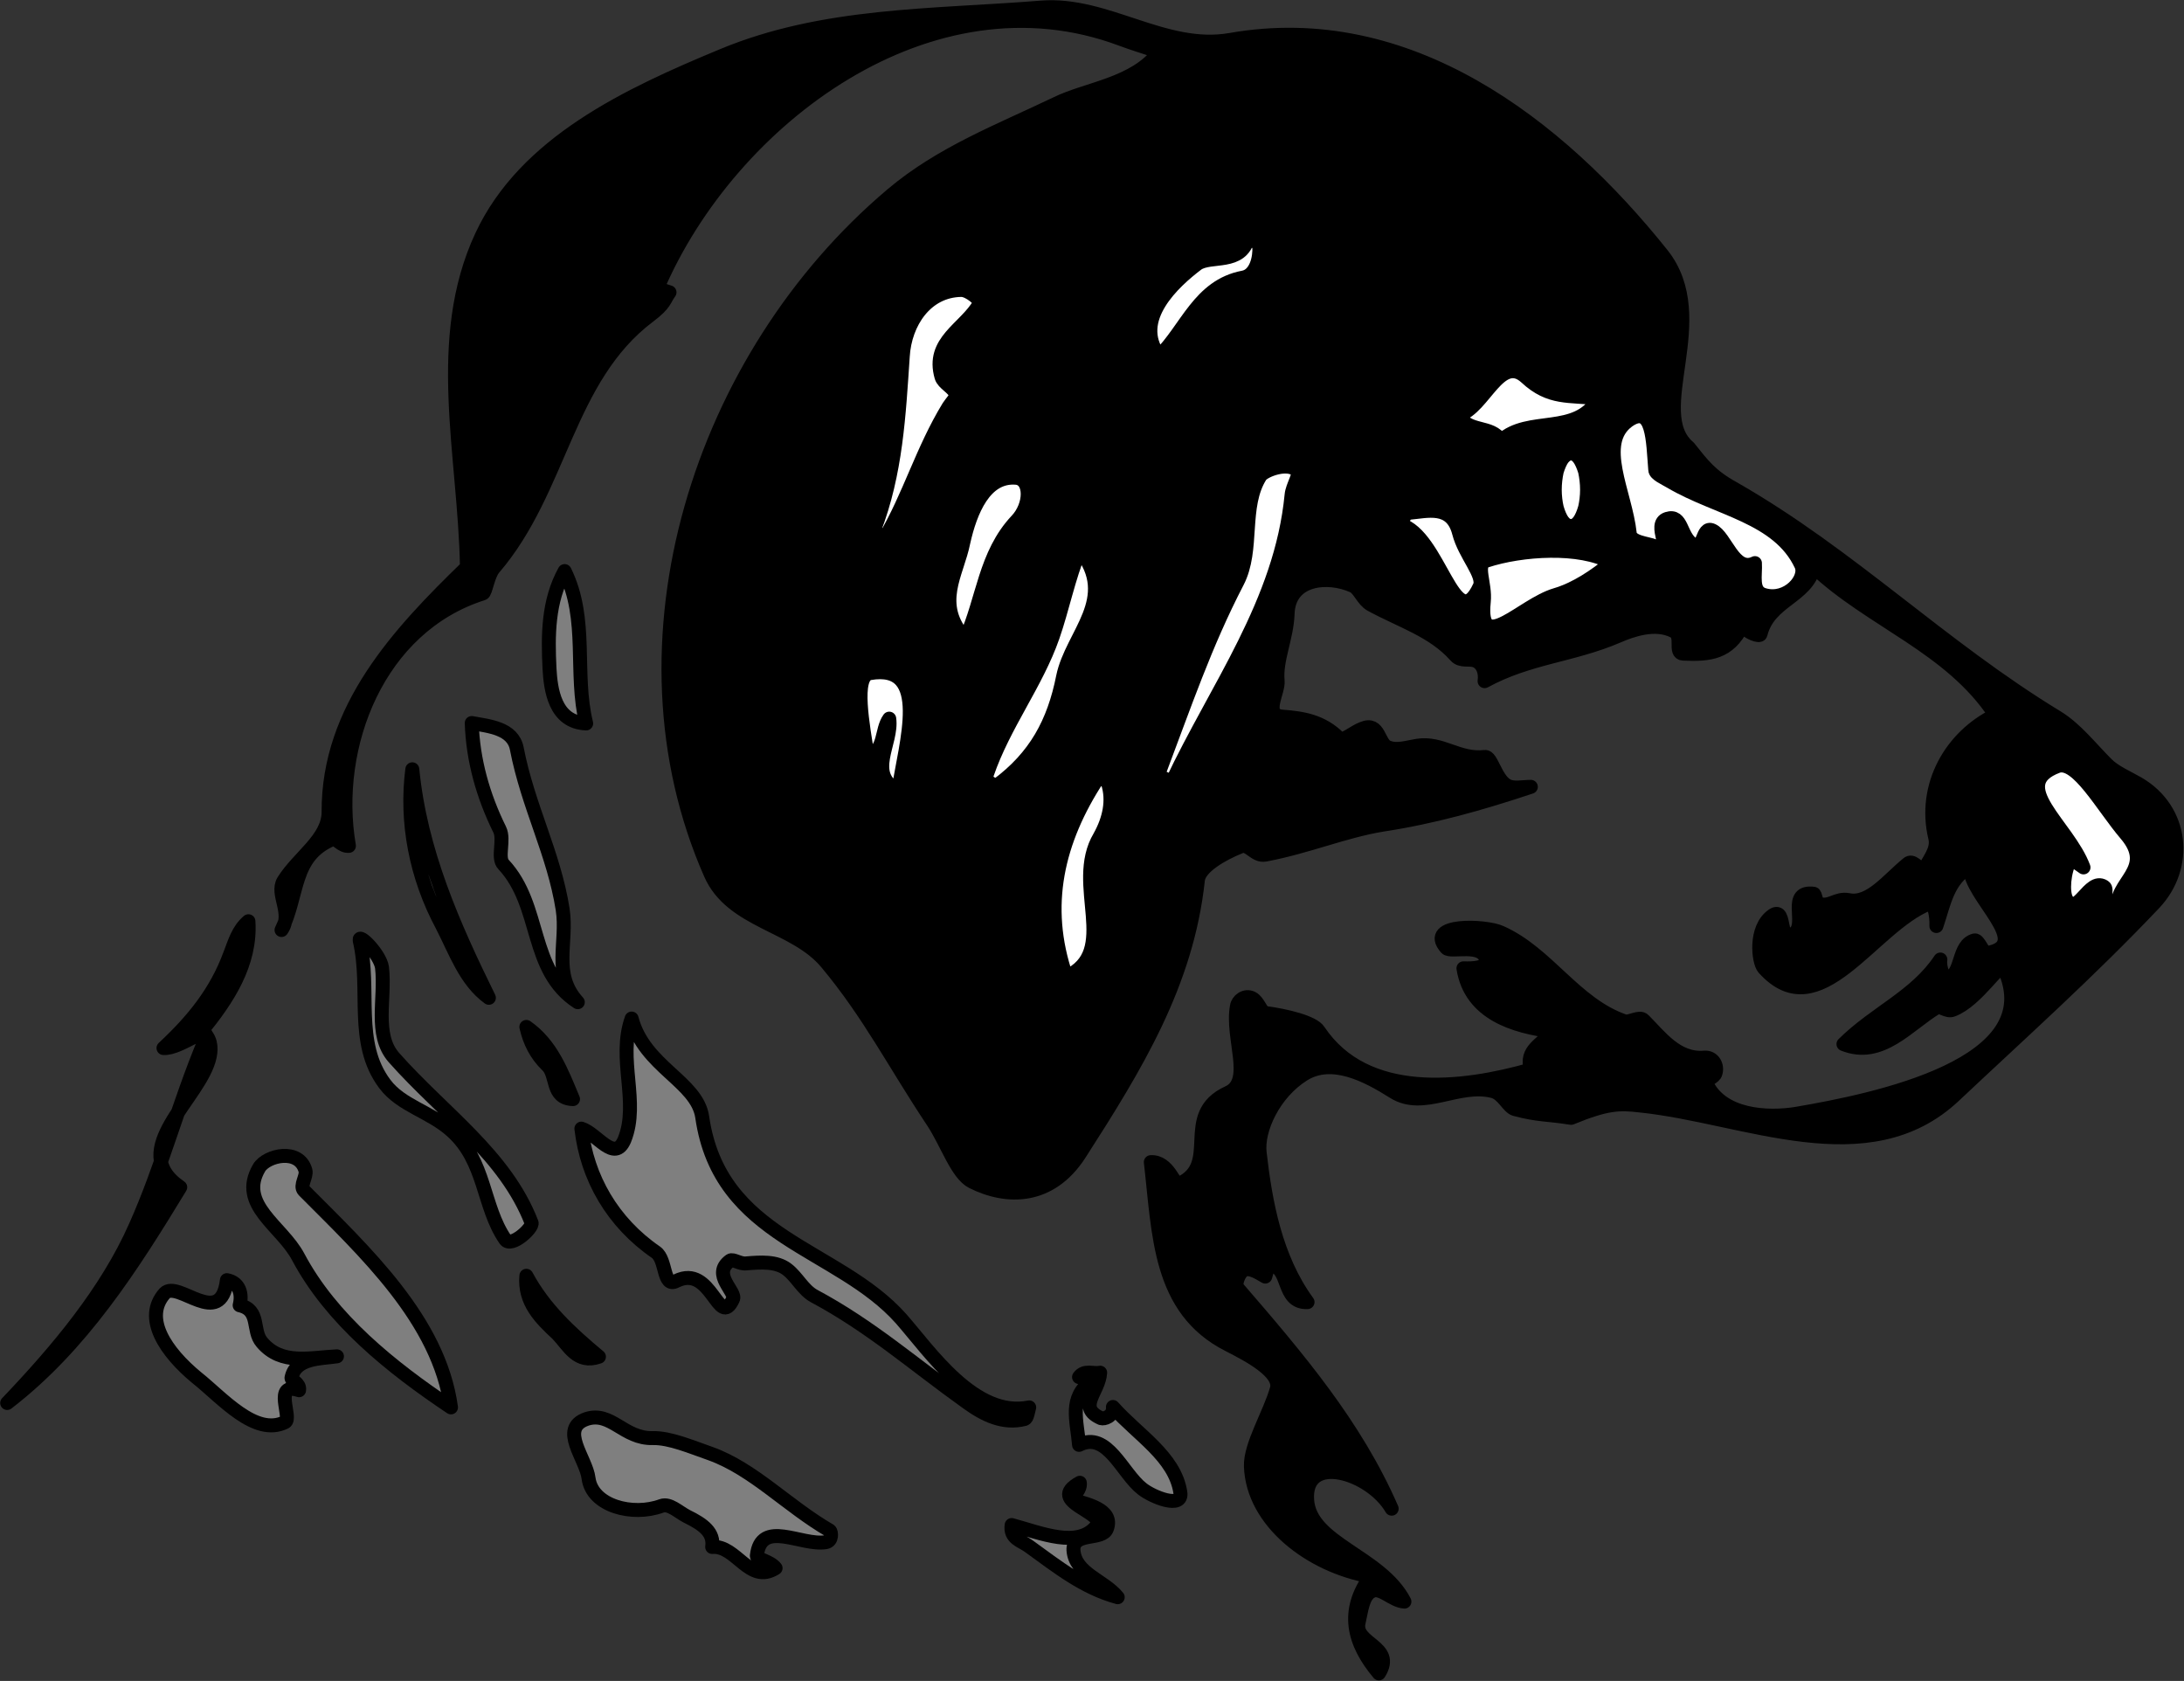 <svg xmlns="http://www.w3.org/2000/svg" xml:space="preserve" width="54.77mm" height="159.307" fill-rule="evenodd" stroke-linejoin="round" stroke-width="28.222" preserveAspectRatio="xMidYMid" version="1.2" viewBox="0 0 5477 4215"><rect x="0" y="0" width="5477" height="4215" fill="#333333" stroke="none"/><defs class="ClipPathGroup"><clipPath id="a" clipPathUnits="userSpaceOnUse"><path d="M0 0h21590v27940H0z"/></clipPath></defs><g class="SlideGroup"><g class="Slide" clip-path="url(#a)" transform="translate(-8042 -11914)"><g class="Page"><g class="Group"><g class="com.sun.star.drawing.ClosedBezierShape"><path fill="none" d="M8730 11914h4789v4215H8730z" class="BoundingBox"/><path d="M10854 12012c-478-179-981 198-1164 625 10 3 21 7 31 10-14 19-10 28-51 59-208 156-220 435-390 633-15 18-20 61-27 63-263 83-379 382-336 633-19 2-32-21-41-17-102 43-84 138-128 228 29-42-15-90 5-123 38-61 113-105 113-173-1-259 176-448 347-614-5-282-84-570 37-830 109-234 367-354 603-452 254-106 525-99 800-121 165-13 309 110 475 81 444-78 820 210 1082 538 128 161-39 395 67 484 35 44 55 71 111 102 296 169 520 397 813 575 47 29 83 76 124 117 20 20 51 33 79 49 113 66 126 209 40 300-163 172-331 322-501 482-216 204-525 52-788 25-52-6-83-6-173 31-63-10-81-6-141-22-17-5-29-38-55-45-87-22-174 49-249 2-68-43-155-88-226-44-75 47-117 139-110 197 14 123 39 263 120 374-67 3-42-93-96-92-3 0-7 18-10 28-17-10-38-23-52-17-14 5-25 37-18 45 152 176 296 345 387 554-53-91-220-141-212-22 7 110 185 140 244 255-31-2-59-38-82-26-23 11-26 49-33 79-12 54 94 59 51 127-65-77-84-157-21-243-152-27-295-138-300-276-2-53 47-131 65-194 12-42-70-85-121-111-176-89-174-278-195-458 45-2 59 60 70 55 109-48 1-173 124-229 64-29 7-138 22-217 2-14 20-29 38-20 16 8 22 35 33 37 52 7 120 23 134 45 118 176 360 146 532 97-15-51 29-62 53-96-93-12-204-44-222-158 24 1 60-1 57-20-8-46-89-18-100-31-55-63 99-56 136-39 118 52 186 180 311 223 12 4 38-14 48-3 41 41 83 100 152 94 23-2 34 21 28 39-2 10-26 19-25 21 38 89 158 92 227 81 200-34 635-123 521-366-8-17-67 82-128 105-14 6-31-11-40-6-72 43-139 130-234 92 81-80 181-119 243-212-3 22 10 51 19 47 37-12 24-84 67-95 10-2 22 34 30 32 123-20-43-142-42-216-57 32-65 93-84 148 1-24-5-62-19-56-142 56-276 316-414 161-13-15-24-100 23-132 36-24 11 84 56 43 28-25-20-105 46-97 5 0 6 23 12 25 30 10 44-15 76-9 53 11 99-51 148-91 12-11 26 10 40 18 12-28 37-52 29-84-31-130 40-253 151-307-113-172-313-236-455-371-18 76-113 83-134 168-2 8-32-4-46-20-34 67-81 72-148 69-23-1 0-44-23-56-47-25-109-2-141 12-114 49-222 52-334 113 3-22-4-43-22-51-16-7-37 3-51-13-56-63-137-87-212-128-20-11-29-40-45-47-62-28-161-21-164 70-2 60-30 116-25 168 3 29-37 86 12 90 51 4 99 11 142 54 9 10 37-16 59-24 43-18 39 39 64 47 22 9 48 0 73-4 62-10 104 36 170 28 16-2 26 54 54 71 16 10 40 4 61 4-126 42-247 76-373 95-96 16-187 55-293 75-27 5-41-30-63-20-45 18-103 51-106 84-28 259-155 466-297 687-73 113-182 113-269 69-38-19-63-97-98-150-96-144-160-271-267-399-80-96-238-102-291-223-255-579-27-1296 455-1703 123-104 270-160 412-228 77-38 196-48 258-130-32-11-63-20-95-32z"/><path fill="none" stroke="#000" stroke-width="35" d="M10854 12012c-478-179-981 198-1164 625 10 3 21 7 31 10-14 19-10 28-51 59-208 156-220 435-390 633-15 18-20 61-27 63-263 83-379 382-336 633-19 2-32-21-41-17-102 43-84 138-128 228 29-42-15-90 5-123 38-61 113-105 113-173-1-259 176-448 347-614-5-282-84-570 37-830 109-234 367-354 603-452 254-106 525-99 800-121 165-13 309 110 475 81 444-78 820 210 1082 538 128 161-39 395 67 484 35 44 55 71 111 102 296 169 520 397 813 575 47 29 83 76 124 117 20 20 51 33 79 49 113 66 126 209 40 300-163 172-331 322-501 482-216 204-525 52-788 25-52-6-83-6-173 31-63-10-81-6-141-22-17-5-29-38-55-45-87-22-174 49-249 2-68-43-155-88-226-44-75 47-117 139-110 197 14 123 39 263 120 374-67 3-42-93-96-92-3 0-7 18-10 28-17-10-38-23-52-17-14 5-25 37-18 45 152 176 296 345 387 554-53-91-220-141-212-22 7 110 185 140 244 255-31-2-59-38-82-26-23 11-26 49-33 79-12 54 94 59 51 127-65-77-84-157-21-243-152-27-295-138-300-276-2-53 47-131 65-194 12-42-70-85-121-111-176-89-174-278-195-458 45-2 59 60 70 55 109-48 1-173 124-229 64-29 7-138 22-217 2-14 20-29 38-20 16 8 22 35 33 37 52 7 120 23 134 45 118 176 360 146 532 97-15-51 29-62 53-96-93-12-204-44-222-158 24 1 60-1 57-20-8-46-89-18-100-31-55-63 99-56 136-39 118 52 186 180 311 223 12 4 38-14 48-3 41 41 83 100 152 94 23-2 34 21 28 39-2 10-26 19-25 21 38 89 158 92 227 81 200-34 635-123 521-366-8-17-67 82-128 105-14 6-31-11-40-6-72 43-139 130-234 92 81-80 181-119 243-212-3 22 10 51 19 47 37-12 24-84 67-95 10-2 22 34 30 32 123-20-43-142-42-216-57 32-65 93-84 148 1-24-5-62-19-56-142 56-276 316-414 161-13-15-24-100 23-132 36-24 11 84 56 43 28-25-20-105 46-97 5 0 6 23 12 25 30 10 44-15 76-9 53 11 99-51 148-91 12-11 26 10 40 18 12-28 37-52 29-84-31-130 40-253 151-307-113-172-313-236-455-371-18 76-113 83-134 168-2 8-32-4-46-20-34 67-81 72-148 69-23-1 0-44-23-56-47-25-109-2-141 12-114 49-222 52-334 113 3-22-4-43-22-51-16-7-37 3-51-13-56-63-137-87-212-128-20-11-29-40-45-47-62-28-161-21-164 70-2 60-30 116-25 168 3 29-37 86 12 90 51 4 99 11 142 54 9 10 37-16 59-24 43-18 39 39 64 47 22 9 48 0 73-4 62-10 104 36 170 28 16-2 26 54 54 71 16 10 40 4 61 4-126 42-247 76-373 95-96 16-187 55-293 75-27 5-41-30-63-20-45 18-103 51-106 84-28 259-155 466-297 687-73 113-182 113-269 69-38-19-63-97-98-150-96-144-160-271-267-399-80-96-238-102-291-223-255-579-27-1296 455-1703 123-104 270-160 412-228 77-38 196-48 258-130-32-11-63-20-95-32z"/></g><g class="com.sun.star.drawing.ClosedBezierShape"><path fill="none" d="M8659 14794h533v668h-533z" class="BoundingBox"/><path fill="#7f7f7f" d="M8790 15066c-41-78-153-131-98-224 19-31 100-50 116 7 4 15-15 38-4 50 152 153 339 325 369 544-151-101-300-221-383-377z"/><path fill="none" stroke="#000" stroke-width="35" d="M8790 15066c-41-78-153-131-98-224 19-31 100-50 116 7 4 15-15 38-4 50 152 153 339 325 369 544-151-101-300-221-383-377z"/></g><g class="com.sun.star.drawing.ClosedBezierShape"><path fill="none" d="M8415 15106h491v401h-491z" class="BoundingBox"/><path fill="#7f7f7f" d="M8536 15369c-79-65-136-150-81-212 33-35 141 92 156-33 32 6 39 35 32 63 53 12 30 63 56 93 49 58 121 38 188 35-40 6-104 3-114 54-1 7 22 13 19 31-67-22-16 70-35 80-75 37-158-61-221-111z"/><path fill="none" stroke="#000" stroke-width="35" d="M8536 15369c-79-65-136-150-81-212 33-35 141 92 156-33 32 6 39 35 32 63 53 12 30 63 56 93 49 58 121 38 188 35-40 6-104 3-114 54-1 7 22 13 19 31-67-22-16 70-35 80-75 37-158-61-221-111z"/></g><g class="com.sun.star.drawing.ClosedBezierShape"><path fill="none" d="M9464 15450h681v425h-681z" class="BoundingBox"/><path fill="#7f7f7f" d="M9764 15716c-21-11-43-33-63-26-73 27-174 0-183-69-6-50-75-125-5-149 62-20 93 50 166 48 43-1 96 22 145 39 108 39 192 131 299 193 4 3 7 26-10 29-62 10-163-59-173 34-1 9 33 13 47 31-66 42-98-58-159-53 5-36-21-56-64-77z"/><path fill="none" stroke="#000" stroke-width="35" d="M9764 15716c-21-11-43-33-63-26-73 27-174 0-183-69-6-50-75-125-5-149 62-20 93 50 166 48 43-1 96 22 145 39 108 39 192 131 299 193 4 3 7 26-10 29-62 10-163-59-173 34-1 9 33 13 47 31-66 42-98-58-159-53 5-36-21-56-64-77z"/></g><g class="com.sun.star.drawing.ClosedBezierShape"><path fill="none" d="M9482 14450h1160v1045H9482z" class="BoundingBox"/><path fill="#7f7f7f" d="M9913 15082c-15 2-33-12-40-7-48 35 17 78 7 97-36 77-53-90-142-46-34 18-24-53-51-72-109-75-173-187-187-310 39 12 83 87 108 28 38-94-18-203 18-304 32 121 164 158 177 247 44 306 339 326 499 506 72 82 185 250 321 222-3 11-5 27-11 29-54 14-102-10-146-42-133-95-240-190-382-266-28-15-43-48-68-67-27-21-67-18-103-15z"/><path fill="none" stroke="#000" stroke-width="35" d="M9913 15082c-15 2-33-12-40-7-48 35 17 78 7 97-36 77-53-90-142-46-34 18-24-53-51-72-109-75-173-187-187-310 39 12 83 87 108 28 38-94-18-203 18-304 32 121 164 158 177 247 44 306 339 326 499 506 72 82 185 250 321 222-3 11-5 27-11 29-54 14-102-10-146-42-133-95-240-190-382-266-28-15-43-48-68-67-27-21-67-18-103-15z"/></g><g class="com.sun.star.drawing.ClosedBezierShape"><path fill="none" d="M8926 14250h469v797h-469z" class="BoundingBox"/><path fill="#7f7f7f" d="M9175 14750c-54-49-127-63-168-118-78-104-34-235-63-360-4-20 51 34 56 68 9 78-21 168 30 226 124 140 279 244 345 414 5 12-51 64-66 42-57-83-49-196-134-272z"/><path fill="none" stroke="#000" stroke-width="35" d="M9175 14750c-54-49-127-63-168-118-78-104-34-235-63-360-4-20 51 34 56 68 9 78-21 168 30 226 124 140 279 244 345 414 5 12-51 64-66 42-57-83-49-196-134-272z"/></g><g class="com.sun.star.drawing.ClosedBezierShape"><path fill="none" d="M8042 14206h643v1245h-643z" class="BoundingBox"/><path d="M8619 14307c12-31 20-61 46-83 7 107-53 196-117 275 22 16 25 40 20 64-22 105-212 234-74 328-121 199-247 397-434 541 127-133 250-280 322-443 67-150 107-306 173-465 22-53-59 21-103 18 74-69 132-140 167-235z"/><path fill="none" stroke="#000" stroke-width="35" d="M8619 14307c12-31 20-61 46-83 7 107-53 196-117 275 22 16 25 40 20 64-22 105-212 234-74 328-121 199-247 397-434 541 127-133 250-280 322-443 67-150 107-306 173-465 22-53-59 21-103 18 74-69 132-140 167-235z"/></g><g class="com.sun.star.drawing.ClosedBezierShape"><path fill="none" d="M9400 13328h131v419h-131z" class="BoundingBox"/><path fill="#7f7f7f" d="M9420 13590c-4-83-4-168 38-244 60 121 23 256 54 382-79-3-89-85-92-138z"/><path fill="none" stroke="#000" stroke-width="35" d="M9420 13590c-4-83-4-168 38-244 60 121 23 256 54 382-79-3-89-85-92-138z"/></g><g class="com.sun.star.drawing.ClosedBezierShape"><path fill="none" d="M9207 13709h303v737h-303z" class="BoundingBox"/><path fill="#7f7f7f" d="M9295 13994c-42-85-67-175-70-267 44 8 103 13 113 64 28 145 93 263 115 403 13 84-27 162 38 233-124-80-89-241-186-345-17-17 3-62-10-88z"/><path fill="none" stroke="#000" stroke-width="35" d="M9295 13994c-42-85-67-175-70-267 44 8 103 13 113 64 28 145 93 263 115 403 13 84-27 162 38 233-124-80-89-241-186-345-17-17 3-62-10-88z"/></g><g class="com.sun.star.drawing.ClosedBezierShape"><path fill="none" d="M9053 13825h234v610h-234z" class="BoundingBox"/><path fill="#7f7f7f" d="M9151 14235c-66-123-92-260-75-392 20 205 102 390 192 573-59-43-83-115-117-181z"/><path fill="none" stroke="#000" stroke-width="35" d="M9151 14235c-66-123-92-260-75-392 20 205 102 390 192 573-59-43-83-115-117-181z"/></g><g class="com.sun.star.drawing.ClosedBezierShape"><path fill="none" d="M9344 14471h154v218h-154z" class="BoundingBox"/><path fill="#7f7f7f" d="M9414 14585c-28-27-44-60-52-96 63 44 89 114 117 181-56-2-38-60-65-85z"/><path fill="none" stroke="#000" stroke-width="35" d="M9414 14585c-28-27-44-60-52-96 63 44 89 114 117 181-56-2-38-60-65-85z"/></g><g class="com.sun.star.drawing.ClosedBezierShape"><path fill="none" d="M9343 15095h220v244h-220z" class="BoundingBox"/><path fill="#7f7f7f" d="M9440 15259c-42-39-84-80-78-146 44 82 111 144 182 203-55 19-76-28-104-57z"/><path fill="none" stroke="#000" stroke-width="35" d="M9440 15259c-42-39-84-80-78-146 44 82 111 144 182 203-55 19-76-28-104-57z"/></g><g class="com.sun.star.drawing.ClosedBezierShape"><path fill="none" d="M10722 15338h300v359h-300z" class="BoundingBox"/><path fill="#7f7f7f" d="M10906 15647c-50-39-87-146-158-110-5-61-27-119 32-160-11-3-21-7-32-10 14-19 35-7 53-11-3 49-59 87 2 114 7 3 32-4 30-28 62 70 155 124 169 214 7 43-70 12-96-9z"/><path fill="none" stroke="#000" stroke-width="35" d="M10906 15647c-50-39-87-146-158-110-5-61-27-119 32-160-11-3-21-7-32-10 14-19 35-7 53-11-3 49-59 87 2 114 7 3 32-4 30-28 62 70 155 124 169 214 7 43-70 12-96-9z"/></g><g class="com.sun.star.drawing.ClosedBezierShape"><path fill="none" d="M10560 15614h304v324h-304z" class="BoundingBox"/><path fill="#7f7f7f" d="M10622 15791c-19-14-48-19-43-53 74 20 167 60 213 2 28-34-130-60-42-108 2 18-13 28-21 42 35 11 107 24 89 73-11 31-86 7-84 54 4 59 76 75 111 118-85-23-151-76-223-128z"/><path fill="none" stroke="#000" stroke-width="35" d="M10622 15791c-19-14-48-19-43-53 74 20 167 60 213 2 28-34-130-60-42-108 2 18-13 28-21 42 35 11 107 24 89 73-11 31-86 7-84 54 4 59 76 75 111 118-85-23-151-76-223-128z"/></g><g class="com.sun.star.drawing.ClosedBezierShape"><path fill="none" d="M11683 12827h387v211h-387z" class="BoundingBox"/><path fill="#fff" d="M11869 12860c-66-60-105 76-168 95 21 45 82 24 105 64 69-64 190-10 245-106-74-9-122 3-182-53z"/><path fill="none" stroke="#000" stroke-width="35" d="M11869 12860c-66-60-105 76-168 95 21 45 82 24 105 64 69-64 190-10 245-106-74-9-122 3-182-53z"/></g><g class="com.sun.star.drawing.ClosedBezierShape"><path fill="none" d="M11738 13277h364v227h-364z" class="BoundingBox"/><path fill="#fff" d="M11943 13406c51-15 98-47 140-81-78-44-226-34-314-5-28 10-1 57-6 103-14 137 95 8 180-17z"/><path fill="none" stroke="#000" stroke-width="35" d="M11943 13406c51-15 98-47 140-81-78-44-226-34-314-5-28 10-1 57-6 103-14 137 95 8 180-17z"/></g><g class="com.sun.star.drawing.ClosedBezierShape"><path fill="none" d="M12071 12940h510v488h-510z" class="BoundingBox"/><path fill="#fff" d="M12232 13122c-15-9-39-19-39-30-6-73-5-167-68-123-78 57-7 180 4 282 2 24 45 25 63 33 53 22-10-56 31-69 38-12 32 43 64 64 29 20 22-47 49-35 34 15 54 108 107 82 2 30-10 71 23 80 58 17 109-41 93-75-57-122-210-140-327-209z"/><path fill="none" stroke="#000" stroke-width="35" d="M12232 13122c-15-9-39-19-39-30-6-73-5-167-68-123-78 57-7 180 4 282 2 24 45 25 63 33 53 22-10-56 31-69 38-12 32 43 64 64 29 20 22-47 49-35 34 15 54 108 107 82 2 30-10 71 23 80 58 17 109-41 93-75-57-122-210-140-327-209z"/></g><g class="com.sun.star.drawing.ClosedBezierShape"><path fill="none" d="M11535 13177h239v264h-239z" class="BoundingBox"/><path fill="#fff" d="M11701 13250c-19-73-80-54-127-50-8 1-14 18-21 29 99 26 138 289 200 155 12-28-38-79-52-134z"/><path fill="none" stroke="#000" stroke-width="35" d="M11701 13250c-19-73-80-54-127-50-8 1-14 18-21 29 99 26 138 289 200 155 12-28-38-79-52-134z"/></g><g class="com.sun.star.drawing.ClosedBezierShape"><path fill="none" d="M10216 12623h303v659h-303z" class="BoundingBox"/><path fill="#fff" d="M10421 12934c7-11 20-23 18-31-5-17-31-27-36-44-26-90 59-120 96-184 5-7-27-34-46-34-89 1-142 82-147 166-10 148-17 293-72 436 0 3 17 13 27 20 62-105 94-221 160-329z"/><path fill="none" stroke="#000" stroke-width="35" d="M10421 12934c7-11 20-23 18-31-5-17-31-27-36-44-26-90 59-120 96-184 5-7-27-34-46-34-89 1-142 82-147 166-10 148-17 293-72 436 0 3 17 13 27 20 62-105 94-221 160-329z"/></g><g class="com.sun.star.drawing.ClosedBezierShape"><path fill="none" d="M10405 13094h233v441h-233z" class="BoundingBox"/><path fill="#fff" d="M10592 13219c36-38 37-103-1-107-80-7-116 85-133 161-16 81-73 155 5 243 45-99 49-212 129-297z"/><path fill="none" stroke="#000" stroke-width="35" d="M10592 13219c36-38 37-103-1-107-80-7-116 85-133 161-16 81-73 155 5 243 45-99 49-212 129-297z"/></g><g class="com.sun.star.drawing.ClosedBezierShape"><path fill="none" d="M10932 13066h385v828h-385z" class="BoundingBox"/><path fill="#fff" d="M11281 13155c2-22 22-51 15-60-23-25-83-2-93 12-49 77-16 185-58 266-81 156-133 310-194 471-7 22 18 22 30 31 111-236 274-450 300-720z"/><path fill="none" stroke="#000" stroke-width="35" d="M11281 13155c2-22 22-51 15-60-23-25-83-2-93 12-49 77-16 185-58 266-81 156-133 310-194 471-7 22 18 22 30 31 111-236 274-450 300-720z"/></g><g class="com.sun.star.drawing.ClosedBezierShape"><path fill="none" d="M10498 13275h309v627h-309z" class="BoundingBox"/><path fill="#fff" d="M10708 13611c22-107 139-196 42-318-29 71-44 148-68 217-41 118-123 222-165 345-7 22 23 30 27 27 94-70 141-155 164-271z"/><path fill="none" stroke="#000" stroke-width="35" d="M10708 13611c22-107 139-196 42-318-29 71-44 148-68 217-41 118-123 222-165 345-7 22 23 30 27 27 94-70 141-155 164-271z"/></g><g class="com.sun.star.drawing.ClosedBezierShape"><path fill="none" d="M10669 13848h177v534h-177z" class="BoundingBox"/><path fill="#fff" d="M10800 14012c24-43 35-91 20-136-2-7-24-11-25-10-102 156-140 320-79 497 137-62 12-231 84-351z"/><path fill="none" stroke="#000" stroke-width="35" d="M10800 14012c24-43 35-91 20-136-2-7-24-11-25-10-102 156-140 320-79 497 137-62 12-231 84-351z"/></g><g class="com.sun.star.drawing.ClosedBezierShape"><path fill="none" d="M10182 13582h160v334h-160z" class="BoundingBox"/><path fill="#fff" d="M10272 13716c9 61-58 139 23 181 17-117 83-322-72-295-41 8-17 131-5 210 45-17 33-67 54-96z"/><path fill="none" stroke="#000" stroke-width="35" d="M10272 13716c9 61-58 139 23 181 17-117 83-322-72-295-41 8-17 131-5 210 45-17 33-67 54-96z"/></g><g class="com.sun.star.drawing.ClosedBezierShape"><path fill="none" d="M13135 13815h285v399h-285z" class="BoundingBox"/><path fill="#fff" d="M13373 14005c-58-68-122-187-171-170-126 47 26 149 65 254-10-7-21-15-32-22-18 33-21 84-11 102 26 48 57-55 94-32 14 8-15 37 35 58-12-69 97-100 20-190z"/><path fill="none" stroke="#000" stroke-width="35" d="M13373 14005c-58-68-122-187-171-170-126 47 26 149 65 254-10-7-21-15-32-22-18 33-21 84-11 102 26 48 57-55 94-32 14 8-15 37 35 58-12-69 97-100 20-190z"/></g><g class="com.sun.star.drawing.ClosedBezierShape"><path fill="none" d="M10909 12492h310v334h-310z" class="BoundingBox"/><path fill="#fff" d="M11044 12576c-58 44-163 139-95 231 69-68 100-176 211-197 32-6 42-49 40-79 0-8-17-14-28-21-16 70-95 42-128 66z"/><path fill="none" stroke="#000" stroke-width="35" d="M11044 12576c-58 44-163 139-95 231 69-68 100-176 211-197 32-6 42-49 40-79 0-8-17-14-28-21-16 70-95 42-128 66z"/></g><g class="com.sun.star.drawing.ClosedBezierShape"><path fill="none" d="M11923 13033h118v219h-118z" class="BoundingBox"/><path fill="#fff" d="M12022 13142c0-16-2-32-5-46-4-13-9-25-15-33s-13-12-20-12h-2c-6 0-13 5-19 12-6 8-11 20-15 33-3 14-5 30-5 46s2 32 5 45c4 14 9 26 15 34s13 12 21 12c7 0 14-4 20-12s11-20 15-34c3-13 5-29 5-45z"/><path fill="none" stroke="#000" stroke-width="35" d="M12022 13142c0-16-2-32-5-46-4-13-9-25-15-33s-13-12-20-12h-2c-6 0-13 5-19 12-6 8-11 20-15 33-3 14-5 30-5 46s2 32 5 45c4 14 9 26 15 34s13 12 21 12c7 0 14-4 20-12s11-20 15-34c3-13 5-29 5-45z"/></g></g></g></g></g></svg>
